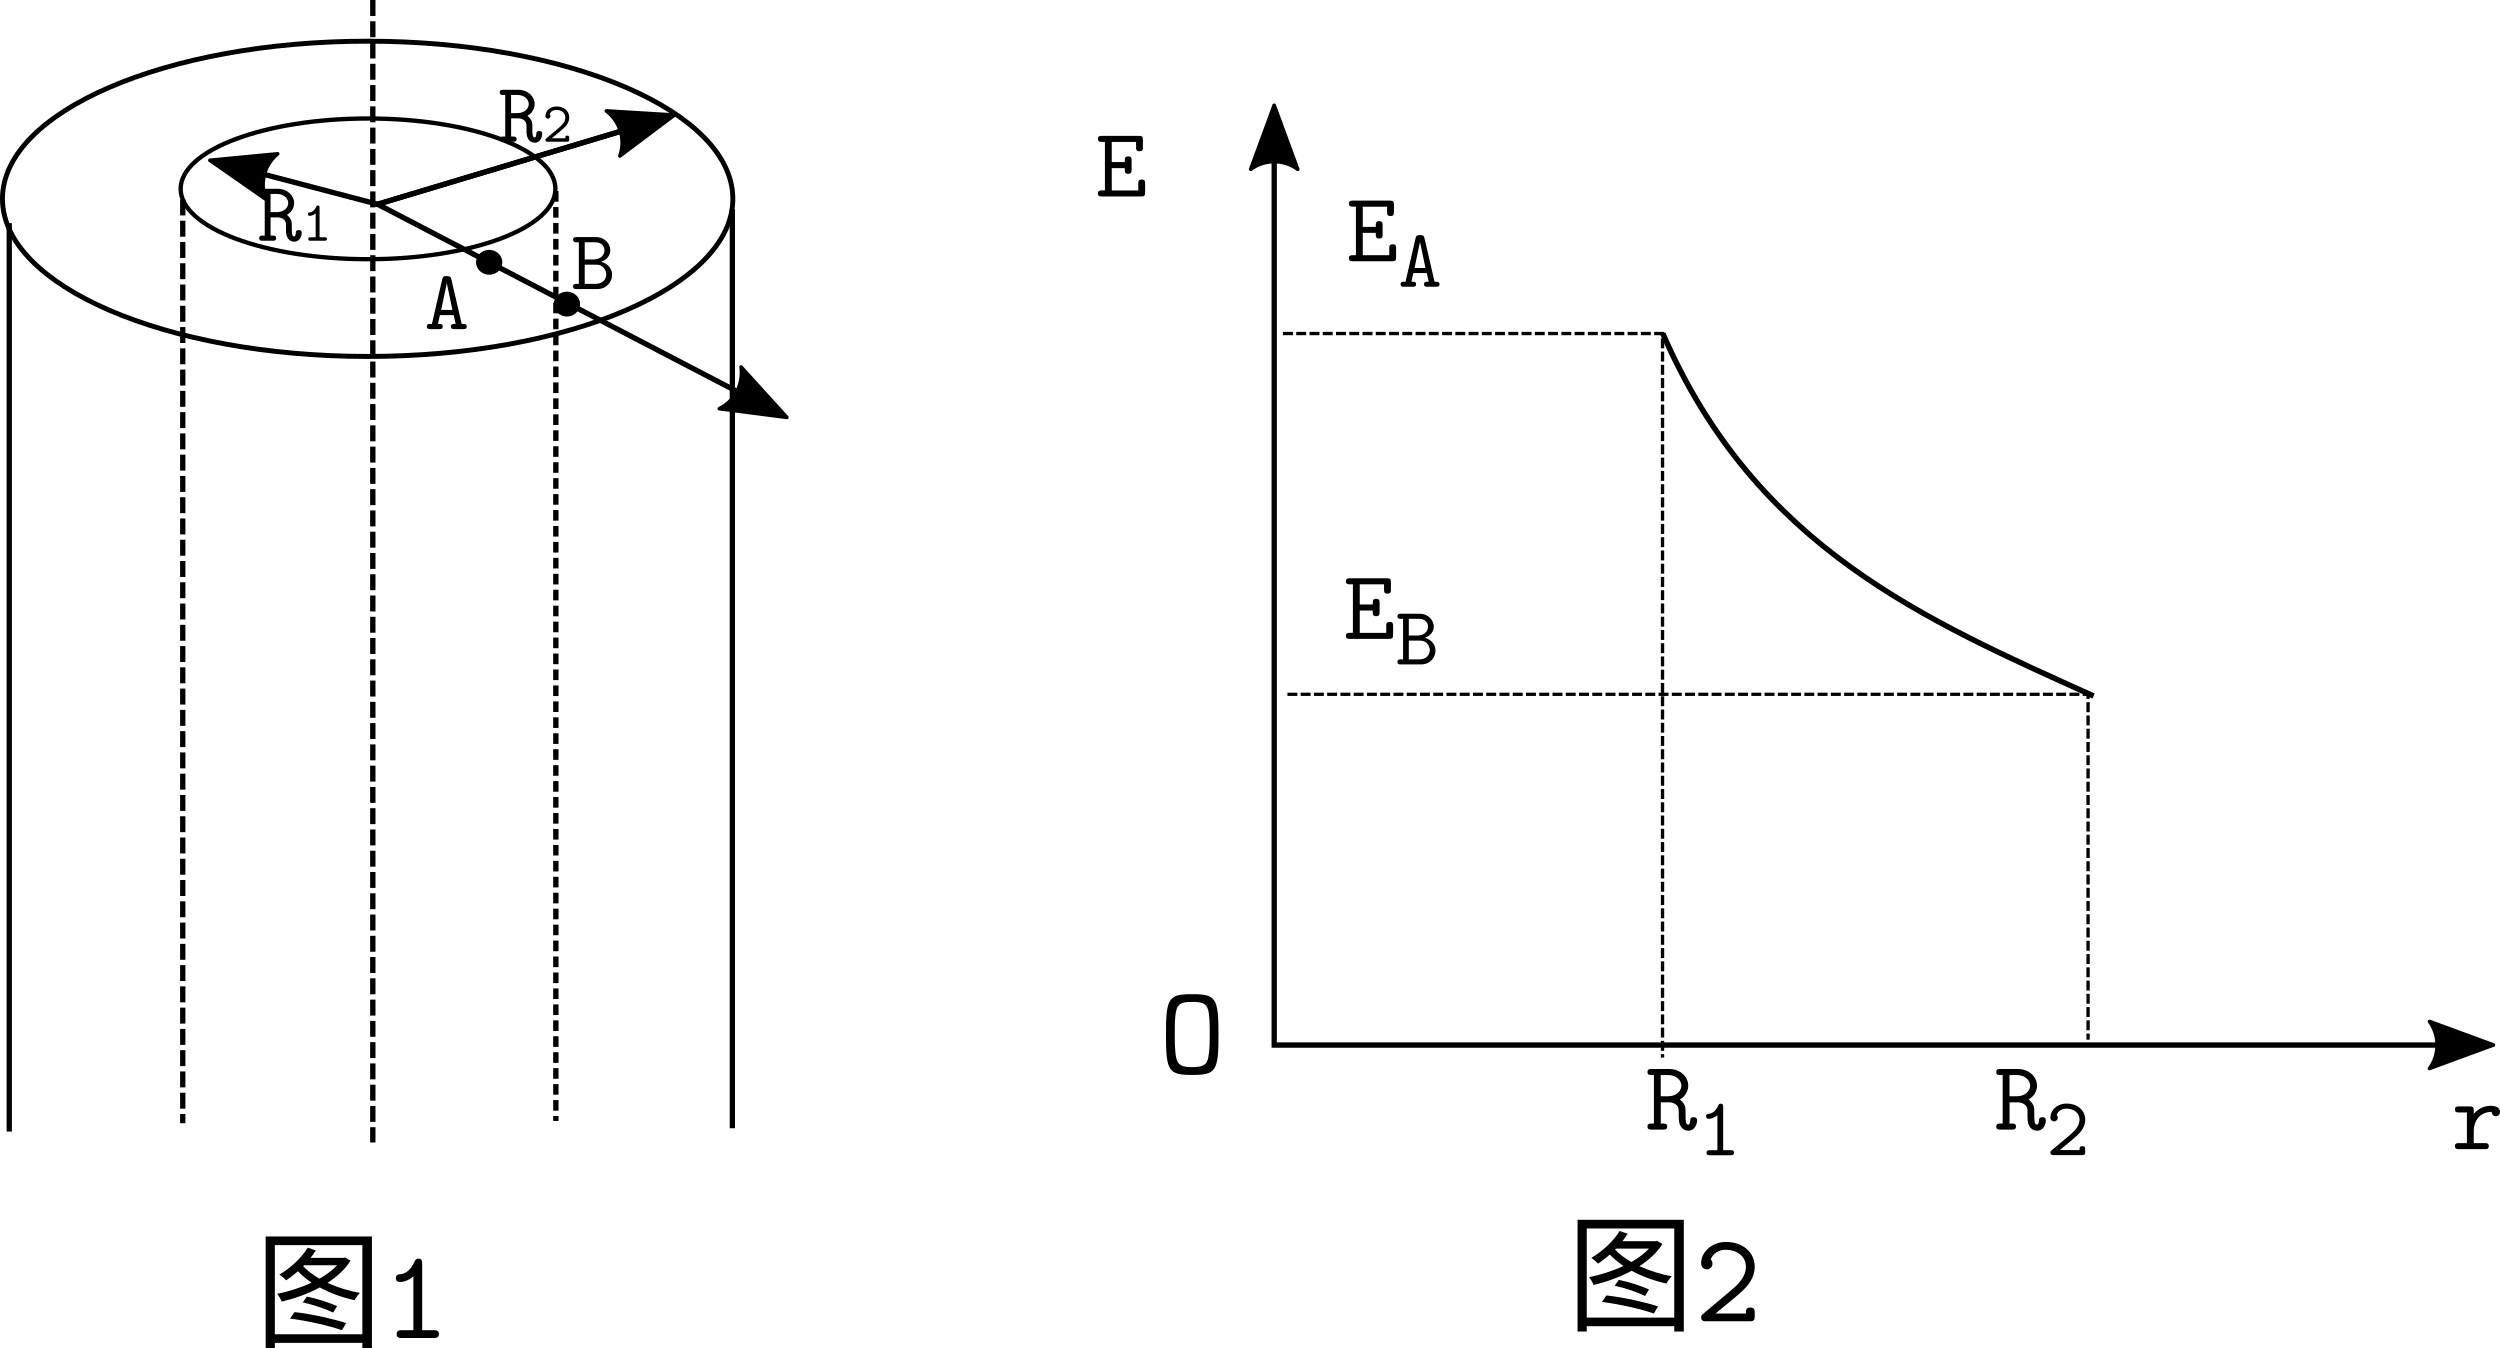 <?xml version="1.0" encoding="UTF-8"?>
<!-- Created with Inkscape (http://www.inkscape.org/) -->
<svg width="124.44mm" height="67.104mm" version="1.1" viewBox="0 0 124.44 67.104" xmlns="http://www.w3.org/2000/svg"><g transform="translate(-40.217 -58.151)"><g><path d="m103.51 63.746v46.557h60.469v-0.266h-60.205v-46.291z" style="-inkscape-stroke:none;color:#000000;fill:#000000"/><g><g><path d="m102.47 66.574 1.169-3.18 1.169 3.18c-0.69-0.508-1.635-0.505-2.339-1e-6z" style="-inkscape-stroke:none;color:#000000;fill-rule:evenodd;fill:#000000;stroke-linejoin:round;stroke-width:.182"/><path d="m103.64 63.303a0.091 0.091 0 0 0-0.086 0.061l-1.168 3.18a0.091 0.091 0 0 0 0.139 0.105c0.673-0.483 1.572-0.484 2.231 0a0.091 0.091 0 0 0 0.141-0.105l-1.17-3.18a0.091 0.091 0 0 0-0.086-0.061zm0 0.357 1.022 2.775c-0.637-0.37-1.397-0.369-2.043 0z" style="-inkscape-stroke:none;color:#000000;fill-rule:evenodd;fill:#000000;stroke-linejoin:round"/></g><g><path d="m161.15 109 3.18 1.169-3.18 1.169c0.508-0.69 0.505-1.635 0-2.339z" style="-inkscape-stroke:none;color:#000000;fill-rule:evenodd;fill:#000000;stroke-linejoin:round;stroke-width:.182"/><path d="m161.18 108.91a0.091 0.091 0 0 0-0.104 0.139c0.483 0.673 0.484 1.574 0 2.232a0.091 0.091 0 0 0 0.104 0.139l3.182-1.17a0.091 0.091 0 0 0 0-0.17zm0.107 0.234 2.779 1.02-2.777 1.022c0.369-0.637 0.367-1.396-2e-3 -2.041z" style="-inkscape-stroke:none;color:#000000;fill-rule:evenodd;fill:#000000;stroke-linejoin:round"/></g></g></g><path d="m123.11 74.697-0.252 0.109c4.646 10.717 13.156 14.336 21.512 18.115l0.113-0.25c-8.359-3.781-16.767-7.349-21.373-17.975z" style="-inkscape-stroke:none;color:#000000;fill:#000000"/><path d="m104.08 74.67v0.166h0.494v-0.166zm0.658 0v0.166h0.496v-0.166zm0.66 0v0.166h0.496v-0.166zm0.66 0v0.166h0.496v-0.166zm0.66 0v0.166h0.496v-0.166zm0.66 0v0.166h0.496v-0.166zm0.66 0v0.166h0.496v-0.166zm0.66 0v0.166h0.494v-0.166zm0.66 0v0.166h0.494v-0.166zm0.66 0v0.166h0.494v-0.166zm0.66 0v0.166h0.494v-0.166zm0.66 0v0.166h0.494v-0.166zm0.66 0v0.166h0.494v-0.166zm0.66 0v0.166h0.494v-0.166zm0.658 0v0.166h0.496v-0.166zm0.66 0v0.166h0.496v-0.166zm0.66 0v0.166h0.496v-0.166zm0.66 0v0.166h0.496v-0.166zm0.66 0v0.166h0.496v-0.166zm0.66 0v0.166h0.494v-0.166zm0.66 0v0.166h0.494v-0.166zm0.66 0v0.166h0.494v-0.166zm0.66 0v0.166h0.494v-0.166zm0.66 0v0.166h0.494v-0.166zm0.66 0v0.166h0.494v-0.166zm0.66 0v0.166h0.494v-0.166zm0.658 0v0.166h0.496v-0.166zm0.66 0v0.166h0.496v-0.166zm0.66 0v0.166h0.42l-8e-3 -0.008h0.09v-0.158zm0.336 0.324v0.494h0.166v-0.494zm0 0.66v0.494h0.166v-0.494zm0 0.66v0.494h0.166v-0.494zm0 0.66v0.494h0.166v-0.494zm0 0.66v0.494h0.166v-0.494zm0 0.658v0.496h0.166v-0.496zm0 0.66v0.496h0.166v-0.496zm0 0.66v0.496h0.166v-0.496zm0 0.66v0.496h0.166v-0.496zm0 0.66v0.496h0.166v-0.496zm0 0.66v0.496h0.166v-0.496zm0 0.66v0.494h0.166v-0.494zm0 0.66v0.494h0.166v-0.494zm0 0.66v0.494h0.166v-0.494zm0 0.66v0.494h0.166v-0.494zm0 0.66v0.494h0.166v-0.494zm0 0.66v0.494h0.166v-0.494zm0 0.66v0.494h0.166v-0.494zm0 0.658v0.496h0.166v-0.496zm0 0.66v0.496h0.166v-0.496zm0 0.66v0.496h0.166v-0.496zm0 0.66v0.496h0.166v-0.496zm0 0.66v0.496h0.166v-0.496zm0 0.66v0.494h0.166v-0.494zm0 0.66v0.494h0.166v-0.494zm0 0.66v0.494h0.166v-0.494zm0 0.66v0.494h0.166v-0.494zm0 0.66v0.494h0.166v-0.494zm0 0.66v0.494h0.166v-0.494zm0 0.66v0.494h0.166v-0.494zm0 0.658v0.496h0.166v-0.496zm0 0.66v0.496h0.166v-0.496zm0 0.66v0.496h0.166v-0.496zm0 0.66v0.496h0.166v-0.496zm0 0.66v0.496h0.166v-0.496zm0 0.66v0.496h0.166v-0.496zm0 0.66v0.494h0.166v-0.494zm0 0.66v0.494h0.166v-0.494zm0 0.66v0.494h0.166v-0.494zm0 0.66v0.494h0.166v-0.494zm0 0.66v0.494h0.166v-0.494zm0 0.66v0.494h0.166v-0.494zm0 0.66v0.494h0.166v-0.494zm0 0.658v0.496h0.166v-0.496zm0 0.66v0.496h0.166v-0.496zm0 0.66v0.496h0.166v-0.496zm0 0.66v0.496h0.166v-0.496zm0 0.66v0.496h0.166v-0.496zm0 0.66v0.494h0.166v-0.494zm0 0.66v0.494h0.166v-0.494zm0 0.66v0.494h0.166v-0.494zm0 0.66v0.494h0.166v-0.494zm0 0.66v0.494h0.166v-0.494zm0 0.66v0.494h0.166v-0.494zm0 0.66v0.172h0.166v-0.172z" style="-inkscape-stroke:none;color:#000000;fill:#000000;stroke-dasharray:0.495, 0.165"/><path d="m104.3 92.629v0.164h0.494v-0.164zm0.66 0v0.164h0.494v-0.164zm0.66 0v0.164h0.494v-0.164zm0.658 0v0.164h0.496v-0.164zm0.66 0v0.164h0.496v-0.164zm0.66 0v0.164h0.496v-0.164zm0.66 0v0.164h0.496v-0.164zm0.66 0v0.164h0.496v-0.164zm0.66 0v0.164h0.494v-0.164zm0.66 0v0.164h0.494v-0.164zm0.66 0v0.164h0.494v-0.164zm0.66 0v0.164h0.494v-0.164zm0.66 0v0.164h0.494v-0.164zm0.66 0v0.164h0.494v-0.164zm0.66 0v0.164h0.494v-0.164zm0.658 0v0.164h0.496v-0.164zm0.66 0v0.164h0.496v-0.164zm0.66 0v0.164h0.496v-0.164zm0.66 0v0.164h0.496v-0.164zm0.66 0v0.164h0.496v-0.164zm0.66 0v0.164h0.496v-0.164zm0.66 0v0.164h0.494v-0.164zm0.66 0v0.164h0.494v-0.164zm0.66 0v0.164h0.494v-0.164zm0.66 0v0.164h0.494v-0.164zm0.66 0v0.164h0.494v-0.164zm0.66 0v0.164h0.494v-0.164zm0.66 0v0.164h0.494v-0.164zm0.658 0v0.164h0.496v-0.164zm0.66 0v0.164h0.496v-0.164zm0.66 0v0.164h0.496v-0.164zm0.66 0v0.164h0.496v-0.164zm0.66 0v0.164h0.496v-0.164zm0.66 0v0.164h0.494v-0.164zm0.66 0v0.164h0.494v-0.164zm0.66 0v0.164h0.494v-0.164zm0.66 0v0.164h0.494v-0.164zm0.66 0v0.164h0.494v-0.164zm0.66 0v0.164h0.494v-0.164zm0.66 0v0.164h0.494v-0.164zm0.658 0v0.164h0.496v-0.164zm0.66 0v0.164h0.496v-0.164zm0.66 0v0.164h0.496v-0.164zm0.66 0v0.164h0.496v-0.164zm0.66 0v0.164h0.496v-0.164zm0.66 0v0.164h0.496v-0.164zm0.66 0v0.164h0.494v-0.164zm0.66 0v0.164h0.494v-0.164zm0.66 0v0.164h0.494v-0.164zm0.66 0v0.164h0.494v-0.164zm0.66 0v0.164h0.494v-0.164zm0.66 0v0.164h0.494v-0.164zm0.66 0v0.164h0.494v-0.164zm0.658 0v0.164h0.496v-0.164zm0.66 0v0.164h0.496v-0.164zm0.66 0v0.164h0.496v-0.164zm0.66 0v0.164h0.496v-0.164zm0.66 0v0.164h0.496v-0.164zm0.66 0v0.164h0.494v-0.164zm0.66 0v0.164h0.494v-0.164zm0.66 0v0.164h0.184v0.146h0.166v-0.311zm0.184 0.475v0.496h0.166v-0.496zm0 0.66v0.496h0.166v-0.496zm0 0.66v0.496h0.166v-0.496zm0 0.66v0.494h0.166v-0.494zm0 0.66v0.494h0.166v-0.494zm0 0.66v0.494h0.166v-0.494zm0 0.66v0.494h0.166v-0.494zm0 0.66v0.494h0.166v-0.494zm0 0.66v0.494h0.166v-0.494zm0 0.66v0.494h0.166v-0.494zm0 0.658v0.496h0.166v-0.496zm0 0.66v0.496h0.166v-0.496zm0 0.66v0.496h0.166v-0.496zm0 0.66v0.496h0.166v-0.496zm0 0.66v0.496h0.166v-0.496zm0 0.66v0.494h0.166v-0.494zm0 0.66v0.494h0.166v-0.494zm0 0.66v0.494h0.166v-0.494zm0 0.66v0.494h0.166v-0.494zm0 0.66v0.494h0.166v-0.494zm0 0.66v0.494h0.166v-0.494zm0 0.66v0.494h0.166v-0.494zm0 0.658v0.496h0.166v-0.496zm0 0.66v0.496h0.166v-0.496zm0 0.66v0.496h0.166v-0.496zm0 0.66v0.303h0.166v-0.303z" style="-inkscape-stroke:none;color:#000000;fill:#000000;stroke-dasharray:0.495, 0.165"/><path d="m58.516 60.078c-5.034 0-9.59 0.88-12.9 2.309-1.655 0.714-3 1.565-3.936 2.519-0.935 0.955-1.463 2.019-1.463 3.141s0.527 2.184 1.463 3.139c0.935 0.955 2.28 1.807 3.936 2.522 3.31 1.429 7.867 2.309 12.9 2.309s9.592-0.88 12.902-2.309c1.655-0.714 2.998-1.567 3.934-2.522 0.935-0.955 1.465-2.017 1.465-3.139s-0.529-2.186-1.465-3.141c-0.935-0.955-2.279-1.805-3.934-2.519-3.31-1.429-7.869-2.309-12.902-2.309zm0 0.246c5.005 0 9.536 0.876 12.805 2.287 1.634 0.705 2.951 1.544 3.856 2.467 0.904 0.923 1.395 1.924 1.395 2.969s-0.49 2.044-1.395 2.967c-0.904 0.923-2.221 1.763-3.856 2.469-3.268 1.411-7.8 2.287-12.805 2.287s-9.536-0.876-12.805-2.287c-1.634-0.705-2.951-1.546-3.856-2.469-0.904-0.923-1.393-1.922-1.393-2.967s0.488-2.046 1.393-2.969c0.904-0.923 2.221-1.761 3.856-2.467 3.268-1.411 7.8-2.287 12.805-2.287z" style="-inkscape-stroke:none;color:#000000;fill:#000000;stroke-linejoin:round"/><path d="m58.537 63.941c-2.586 0-4.928 0.393-6.633 1.033-0.852 0.32-1.547 0.701-2.033 1.133s-0.77 0.923-0.77 1.445c0 0.523 0.283 1.011 0.77 1.443s1.181 0.815 2.033 1.135c1.705 0.64 4.046 1.031 6.633 1.031 2.586 0 4.928-0.391 6.633-1.031 0.852-0.32 1.547-0.703 2.033-1.135s0.768-0.921 0.768-1.443c0-0.523-0.281-1.013-0.768-1.445s-1.181-0.813-2.033-1.133c-1.705-0.64-4.046-1.033-6.633-1.033zm0 0.217c2.564 0 4.886 0.392 6.557 1.02 0.835 0.314 1.508 0.686 1.965 1.092s0.695 0.839 0.695 1.283c0 0.445-0.238 0.875-0.695 1.281-0.457 0.406-1.129 0.78-1.965 1.094-1.671 0.627-3.992 1.018-6.557 1.018-2.564 0-4.886-0.39-6.557-1.018-0.835-0.314-1.508-0.688-1.965-1.094-0.457-0.406-0.697-0.837-0.697-1.281 0-0.445 0.24-0.877 0.697-1.283s1.129-0.778 1.965-1.092c1.671-0.627 3.992-1.02 6.557-1.02z" style="-inkscape-stroke:none;color:#000000;fill:#000000;stroke-linejoin:round"/><g><path d="m73.41 63.857-14.748 4.428 20.35 10.6 0.121-0.234-19.77-10.301 14.123-4.238z" style="-inkscape-stroke:none;color:#000000;fill:#000000"/><g><g><path d="m77.106 76.419 2.28 2.506-3.36-0.432c0.769-0.378 1.203-1.217 1.081-2.074z" style="-inkscape-stroke:none;color:#000000;fill-rule:evenodd;fill:#000000;stroke-linejoin:round;stroke-width:.182"/><path d="m77.066 76.338a0.091 0.091 0 0 0-0.051 0.094c0.117 0.819-0.297 1.62-1.031 1.98a0.091 0.091 0 0 0 0.029 0.172l3.361 0.432a0.091 0.091 0 0 0 0.078-0.15l-2.279-2.508a0.091 0.091 0 0 0-0.107-0.02zm0.094 0.275 1.992 2.191-2.936-0.379c0.623-0.394 0.973-1.069 0.943-1.812z" style="-inkscape-stroke:none;color:#000000;fill-rule:evenodd;fill:#000000;stroke-linejoin:round"/></g></g></g><g><path d="m51.043 66.086-0.068 0.256 8.004 2.103 0.068-0.256z" style="-inkscape-stroke:none;color:#000000;fill:#000000"/><g><g><path d="m53.446 68.069-2.778-1.939 3.373-0.323c-0.667 0.539-0.904 1.453-0.594 2.262z" style="-inkscape-stroke:none;color:#000000;fill-rule:evenodd;fill:#000000;stroke-linejoin:round;stroke-width:.182"/><path d="m54.031 65.717-3.373 0.322a0.091 0.091 0 0 0-0.043 0.166l2.779 1.938a0.091 0.091 0 0 0 0.137-0.107c-0.296-0.773-0.069-1.645 0.566-2.158a0.091 0.091 0 0 0-0.066-0.16zm-0.164 0.197c-0.52 0.522-0.71 1.258-0.518 1.977l-2.428-1.693z" style="-inkscape-stroke:none;color:#000000;fill-rule:evenodd;fill:#000000;stroke-linejoin:round"/></g></g></g><g><path d="m73.41 63.857-14.436 4.334 0.076 0.252 14.436-4.332z" style="-inkscape-stroke:none;color:#000000;fill:#000000"/><g><g><path d="m70.401 63.673 3.382 0.206-2.709 2.034c0.288-0.807 0.014-1.711-0.672-2.24z" style="-inkscape-stroke:none;color:#000000;fill-rule:evenodd;fill:#000000;stroke-linejoin:round;stroke-width:.182"/><path d="m70.406 63.582a0.091 0.091 0 0 0-0.061 0.162c0.656 0.505 0.917 1.369 0.643 2.139a0.091 0.091 0 0 0 0.141 0.104l2.709-2.035a0.091 0.091 0 0 0-0.049-0.164zm0.17 0.193 2.957 0.178-2.369 1.779c0.172-0.717-0.048-1.444-0.588-1.957z" style="-inkscape-stroke:none;color:#000000;fill-rule:evenodd;fill:#000000;stroke-linejoin:round"/></g></g></g><path d="m40.545 69.258v45.217h0.264v-45.217z" style="-inkscape-stroke:none;color:#000000;fill:#000000"/><path d="m76.539 68.564v45.746h0.264v-45.746z" style="-inkscape-stroke:none;color:#000000;fill:#000000"/><path d="m58.641 58.15v0.795h0.266v-0.795zm0 1.059v0.795h0.266v-0.795zm0 1.059v0.795h0.266v-0.795zm0 1.059v0.793h0.266v-0.793zm0 1.059v0.793h0.266v-0.793zm0 1.059v0.793h0.266v-0.793zm0 1.059v0.793h0.266v-0.793zm0 1.059v0.793h0.266v-0.793zm0 1.057v0.795h0.266v-0.795zm0 1.059v0.795h0.266v-0.795zm0 1.059v0.795h0.266v-0.795zm0 1.059v0.793h0.266v-0.793zm0 1.059v0.793h0.266v-0.793zm0 1.059v0.793h0.266v-0.793zm0 1.059v0.793h0.266v-0.793zm0 1.057v0.795h0.266v-0.795zm0 1.059v0.795h0.266v-0.795zm0 1.059v0.795h0.266v-0.795zm0 1.059v0.793h0.266v-0.793zm0 1.059v0.793h0.266v-0.793zm0 1.059v0.793h0.266v-0.793zm0 1.059v0.793h0.266v-0.793zm0 1.059v0.793h0.266v-0.793zm0 1.057v0.795h0.266v-0.795zm0 1.059v0.795h0.266v-0.795zm0 1.059v0.795h0.266v-0.795zm0 1.059v0.793h0.266v-0.793zm0 1.059v0.793h0.266v-0.793zm0 1.059v0.793h0.266v-0.793zm0 1.059v0.793h0.266v-0.793zm0 1.057v0.795h0.266v-0.795zm0 1.059v0.795h0.266v-0.795zm0 1.059v0.795h0.266v-0.795zm0 1.059v0.793h0.266v-0.793zm0 1.059v0.793h0.266v-0.793zm0 1.059v0.793h0.266v-0.793zm0 1.059v0.793h0.266v-0.793zm0 1.059v0.793h0.266v-0.793zm0 1.057v0.795h0.266v-0.795zm0 1.059v0.795h0.266v-0.795zm0 1.059v0.795h0.266v-0.795zm0 1.059v0.793h0.266v-0.793zm0 1.059v0.793h0.266v-0.793zm0 1.059v0.793h0.266v-0.793zm0 1.059v0.793h0.266v-0.793zm0 1.057v0.795h0.266v-0.795zm0 1.059v0.795h0.266v-0.795zm0 1.059v0.795h0.266v-0.795zm0 1.059v0.793h0.266v-0.793zm0 1.059v0.793h0.266v-0.793zm0 1.059v0.793h0.266v-0.793zm0 1.059v0.793h0.266v-0.793zm0 1.059v0.793h0.266v-0.793zm0 1.057v0.76h0.266v-0.76z" style="-inkscape-stroke:none;color:#000000;fill:#000000;stroke-dasharray:0.794, 0.265"/><path d="m49.182 68.078v0.795h0.264v-0.795zm0 1.059v0.795h0.264v-0.795zm0 1.059v0.795h0.264v-0.795zm0 1.059v0.793h0.264v-0.793zm0 1.059v0.793h0.264v-0.793zm0 1.059v0.793h0.264v-0.793zm0 1.059v0.793h0.264v-0.793zm0 1.059v0.793h0.264v-0.793zm0 1.057v0.795h0.264v-0.795zm0 1.059v0.795h0.264v-0.795zm0 1.059v0.795h0.264v-0.795zm0 1.059v0.793h0.264v-0.793zm0 1.059v0.793h0.264v-0.793zm0 1.059v0.793h0.264v-0.793zm0 1.059v0.793h0.264v-0.793zm0 1.057v0.795h0.264v-0.795zm0 1.059v0.795h0.264v-0.795zm0 1.059v0.795h0.264v-0.795zm0 1.059v0.793h0.264v-0.793zm0 1.059v0.793h0.264v-0.793zm0 1.059v0.793h0.264v-0.793zm0 1.059v0.793h0.264v-0.793zm0 1.057v0.795h0.264v-0.795zm0 1.059v0.795h0.264v-0.795zm0 1.059v0.795h0.264v-0.795zm0 1.059v0.793h0.264v-0.793zm0 1.059v0.793h0.264v-0.793zm0 1.059v0.793h0.264v-0.793zm0 1.059v0.793h0.264v-0.793zm0 1.059v0.793h0.264v-0.793zm0 1.057v0.795h0.264v-0.795zm0 1.059v0.795h0.264v-0.795zm0 1.059v0.795h0.264v-0.795zm0 1.059v0.793h0.264v-0.793zm0 1.059v0.793h0.264v-0.793zm0 1.059v0.793h0.264v-0.793zm0 1.059v0.793h0.264v-0.793zm0 1.057v0.795h0.264v-0.795zm0 1.059v0.795h0.264v-0.795zm0 1.059v0.795h0.264v-0.795zm0 1.059v0.793h0.264v-0.793zm0 1.059v0.793h0.264v-0.793zm0 1.059v0.793h0.264v-0.793zm0 1.059v0.459h0.264v-0.459z" style="-inkscape-stroke:none;color:#000000;fill:#000000;stroke-dasharray:0.794, 0.265"/><path d="m67.752 67.662v0.529h0.266v-0.529zm0 0.795v0.527h0.266v-0.527zm0 0.793v0.529h0.266v-0.529zm0 0.793v0.529h0.266v-0.529zm0 0.795v0.529h0.266v-0.529zm0 0.793v0.529h0.266v-0.529zm0 0.795v0.527h0.266v-0.527zm0 0.793v0.529h0.266v-0.529zm0 0.793v0.529h0.266v-0.529zm0 0.795v0.529h0.266v-0.529zm0 0.793v0.529h0.266v-0.529zm0 0.795v0.527h0.266v-0.527zm0 0.793v0.529h0.266v-0.529zm0 0.793v0.529h0.266v-0.529zm0 0.795v0.529h0.266v-0.529zm0 0.793v0.529h0.266v-0.529zm0 0.795v0.527h0.266v-0.527zm0 0.793v0.529h0.266v-0.529zm0 0.793v0.529h0.266v-0.529zm0 0.795v0.529h0.266v-0.529zm0 0.793v0.529h0.266v-0.529zm0 0.795v0.527h0.266v-0.527zm0 0.793v0.529h0.266v-0.529zm0 0.793v0.529h0.266v-0.529zm0 0.795v0.529h0.266v-0.529zm0 0.793v0.529h0.266v-0.529zm0 0.795v0.527h0.266v-0.527zm0 0.793v0.529h0.266v-0.529zm0 0.793v0.529h0.266v-0.529zm0 0.795v0.529h0.266v-0.529zm0 0.793v0.529h0.266v-0.529zm0 0.795v0.527h0.266v-0.527zm0 0.793v0.529h0.266v-0.529zm0 0.793v0.529h0.266v-0.529zm0 0.795v0.529h0.266v-0.529zm0 0.793v0.529h0.266v-0.529zm0 0.795v0.527h0.266v-0.527zm0 0.793v0.529h0.266v-0.529zm0 0.793v0.529h0.266v-0.529zm0 0.795v0.529h0.266v-0.529zm0 0.793v0.529h0.266v-0.529zm0 0.795v0.527h0.266v-0.527zm0 0.793v0.529h0.266v-0.529zm0 0.793v0.529h0.266v-0.529zm0 0.795v0.529h0.266v-0.529zm0 0.793v0.529h0.266v-0.529zm0 0.795v0.527h0.266v-0.527zm0 0.793v0.529h0.266v-0.529zm0 0.793v0.529h0.266v-0.529zm0 0.795v0.529h0.266v-0.529zm0 0.793v0.529h0.266v-0.529zm0 0.795v0.527h0.266v-0.527zm0 0.793v0.529h0.266v-0.529zm0 0.793v0.529h0.266v-0.529zm0 0.795v0.529h0.266v-0.529zm0 0.793v0.529h0.266v-0.529zm0 0.795v0.527h0.266v-0.527zm0 0.793v0.529h0.266v-0.529zm0 0.793v0.248h0.266v-0.248z" style="-inkscape-stroke:none;color:#000000;fill:#000000;stroke-dasharray:0.529, 0.265"/><g><path d="m65.115 71.207a0.547 0.511 0 0 1-0.547 0.511 0.547 0.511 0 0 1-0.547-0.511 0.547 0.511 0 0 1 0.547-0.511 0.547 0.511 0 0 1 0.547 0.511z" style="-inkscape-stroke:none;color:#000000;fill:#000000;stroke-linejoin:round;stroke-width:.217"/><path d="m64.568 70.588c-0.357 0-0.656 0.274-0.656 0.619 0 0.345 0.3 0.619 0.656 0.619 0.357 0 0.654-0.274 0.654-0.619 0-0.345-0.298-0.619-0.654-0.619zm0 0.217c0.247 0 0.438 0.183 0.438 0.402s-0.19 0.402-0.438 0.402c-0.247 0-0.439-0.183-0.439-0.402s0.192-0.402 0.439-0.402z" style="-inkscape-stroke:none;color:#000000;fill:#000000;stroke-linejoin:round"/></g><g><path d="m68.982 73.288a0.547 0.511 0 0 1-0.547 0.511 0.547 0.511 0 0 1-0.547-0.511 0.547 0.511 0 0 1 0.547-0.511 0.547 0.511 0 0 1 0.547 0.511z" style="-inkscape-stroke:none;color:#000000;fill:#000000;stroke-linejoin:round;stroke-width:.217"/><path d="m68.436 72.668c-0.357 0-0.654 0.274-0.654 0.619 0 0.345 0.298 0.619 0.654 0.619s0.654-0.274 0.654-0.619c0-0.345-0.298-0.619-0.654-0.619zm0 0.217c0.247 0 0.438 0.183 0.438 0.402 0 0.219-0.19 0.402-0.438 0.402-0.247 0-0.438-0.183-0.438-0.402 0-0.219 0.19-0.402 0.438-0.402z" style="-inkscape-stroke:none;color:#000000;fill:#000000;stroke-linejoin:round"/></g><g style="font-variant-ligatures:none;stroke-width:.265" aria-label="R1"><path d="m55.234 69.74c0-0.135-0.102-0.135-0.148-0.135-0.042 0-0.14 0-0.144 0.127 0 0.034-0.009 0.191-0.08 0.191-0.119 0-0.119-0.195-0.119-0.419 0-0.267 0-0.301-0.038-0.398-0.051-0.123-0.148-0.212-0.207-0.258 0.279-0.157 0.36-0.415 0.36-0.588 0-0.364-0.322-0.711-0.821-0.711h-0.749c-0.068 0-0.169 0-0.169 0.131 0 0.127 0.106 0.127 0.169 0.127h0.106v2.07h-0.106c-0.068 0-0.169 0-0.169 0.131 0 0.127 0.106 0.127 0.169 0.127h0.504c0.064 0 0.169 0 0.169-0.127 0-0.131-0.102-0.131-0.169-0.131h-0.106v-0.906h0.33c0.08 0 0.207 0 0.343 0.119 0.093 0.089 0.093 0.182 0.093 0.36 0 0.275 0 0.402 0.08 0.538 0.072 0.127 0.191 0.195 0.334 0.195 0.267 0 0.368-0.279 0.368-0.44zm-0.669-1.482c0 0.207-0.191 0.453-0.576 0.453h-0.305v-0.906h0.305c0.389 0 0.576 0.25 0.576 0.453z"/><path d="m56.494 70.049c0-0.087-0.068-0.087-0.113-0.087h-0.257v-1.468c0-0.045 0-0.116-0.085-0.116-0.054 0-0.071 0.034-0.085 0.068-0.107 0.24-0.254 0.271-0.308 0.277-0.045 0.003-0.104 0.009-0.104 0.087 0 0.071 0.051 0.085 0.093 0.085 0.054 0 0.169-0.017 0.294-0.124v1.191h-0.257c-0.045 0-0.113 0-0.113 0.087 0 0.085 0.071 0.085 0.113 0.085h0.708c0.042 0 0.113 0 0.113-0.085z"/></g><g style="font-variant-ligatures:none;stroke-width:.265" aria-label="R2"><path d="m67.206 64.811c0-0.135-0.102-0.135-0.148-0.135-0.042 0-0.14 0-0.144 0.127 0 0.034-0.009 0.191-0.08 0.191-0.119 0-0.119-0.195-0.119-0.419 0-0.267 0-0.301-0.038-0.398-0.051-0.123-0.148-0.212-0.207-0.258 0.279-0.157 0.36-0.415 0.36-0.588 0-0.364-0.322-0.711-0.821-0.711h-0.749c-0.068 0-0.169 0-0.169 0.131 0 0.127 0.106 0.127 0.169 0.127h0.106v2.07h-0.106c-0.068 0-0.169 0-0.169 0.131 0 0.127 0.106 0.127 0.169 0.127h0.504c0.064 0 0.169 0 0.169-0.127 0-0.131-0.102-0.131-0.169-0.131h-0.106v-0.906h0.33c0.08 0 0.207 0 0.343 0.119 0.093 0.089 0.093 0.182 0.093 0.36 0 0.275 0 0.402 0.08 0.538 0.072 0.127 0.191 0.195 0.334 0.195 0.267 0 0.368-0.279 0.368-0.44zm-0.669-1.482c0 0.207-0.191 0.453-0.576 0.453h-0.305v-0.906h0.305c0.389 0 0.576 0.25 0.576 0.453z"/><path d="m68.551 65.089v-0.073c0-0.054 0-0.116-0.096-0.116-0.099 0-0.099 0.054-0.099 0.133h-0.672c0.167-0.144 0.437-0.356 0.559-0.468 0.178-0.158 0.308-0.339 0.308-0.564 0-0.339-0.285-0.55-0.629-0.55-0.333 0-0.556 0.231-0.556 0.471 0 0.104 0.079 0.135 0.127 0.135 0.059 0 0.124-0.048 0.124-0.127 0-0.034-0.014-0.071-0.04-0.09 0.042-0.13 0.175-0.217 0.33-0.217 0.231 0 0.449 0.13 0.449 0.378 0 0.198-0.138 0.361-0.325 0.516l-0.624 0.525c-0.025 0.023-0.042 0.037-0.042 0.076 0 0.087 0.071 0.087 0.116 0.087h0.957c0.093 0 0.113-0.025 0.113-0.116z"/></g><g style="font-variant-ligatures:none;stroke-width:.265" aria-label="A"><path d="m63.452 74.407c0-0.055-0.021-0.097-0.072-0.119-0.025-0.013-0.119-0.013-0.182-0.013l-0.512-2.214c-0.038-0.161-0.097-0.165-0.229-0.165-0.123 0-0.191 0-0.229 0.161l-0.512 2.218c-0.059 0-0.157 0-0.182 0.009-0.047 0.025-0.072 0.068-0.072 0.123 0 0.127 0.11 0.127 0.182 0.127h0.432c0.076 0 0.178 0 0.178-0.127 0-0.131-0.085-0.131-0.237-0.131l0.097-0.44h0.686l0.097 0.44c-0.152 0-0.237 0-0.237 0.131 0 0.127 0.102 0.127 0.178 0.127h0.432c0.072 0 0.182 0 0.182-0.127zm-0.715-0.83h-0.559l0.279-1.329z"/></g><g style="font-variant-ligatures:none;stroke-width:.265" aria-label="B"><path d="m70.685 71.832c0-0.292-0.203-0.567-0.546-0.648 0.271-0.093 0.457-0.313 0.457-0.576 0-0.309-0.258-0.656-0.728-0.656h-0.957c-0.059 0-0.169 0-0.169 0.127 0 0.131 0.106 0.131 0.174 0.131h0.114v2.07h-0.114c-0.068 0-0.174 0-0.174 0.131 0 0.127 0.11 0.127 0.169 0.127h1.041c0.478 0 0.732-0.377 0.732-0.707zm-0.381-1.219c0 0.174-0.135 0.453-0.546 0.453h-0.436v-0.855h0.529c0.36 0 0.453 0.262 0.453 0.402zm0.089 1.211c0 0.207-0.165 0.457-0.533 0.457h-0.538v-0.957h0.584c0.36 0 0.487 0.309 0.487 0.5z"/></g><g style="font-variant-ligatures:none;stroke-width:.265" aria-label="图1"><path d="m55.289 122.98c0.508 0.108 1.156 0.33 1.511 0.508l0.197-0.324c-0.356-0.165-0.997-0.375-1.505-0.476zm-0.635 0.806c0.876 0.108 1.975 0.362 2.584 0.578l0.21-0.356c-0.616-0.203-1.714-0.451-2.572-0.546zm-1.213-4.089v5.563h0.457v-0.267h4.356v0.267h0.476v-5.563zm0.457 4.87v-4.439h4.356v4.439zm1.638-4.312c-0.318 0.521-0.864 1.016-1.41 1.34 0.102 0.064 0.267 0.21 0.337 0.286 0.191-0.127 0.387-0.279 0.584-0.451 0.191 0.203 0.425 0.394 0.679 0.565-0.54 0.254-1.149 0.445-1.714 0.559 0.083 0.089 0.184 0.273 0.229 0.387 0.622-0.146 1.289-0.381 1.892-0.705 0.527 0.286 1.13 0.502 1.734 0.635 0.057-0.114 0.178-0.279 0.267-0.362-0.559-0.102-1.118-0.273-1.613-0.502 0.476-0.311 0.876-0.673 1.143-1.105l-0.273-0.159-0.07 0.019h-1.645c0.095-0.121 0.184-0.241 0.26-0.368zm-0.229 0.921 0.044-0.044h1.645c-0.229 0.248-0.533 0.47-0.876 0.667-0.324-0.184-0.603-0.394-0.813-0.622z"/><path d="m62.064 124.56c0-0.197-0.152-0.197-0.254-0.197h-0.578v-3.302c0-0.102 0-0.26-0.191-0.26-0.121 0-0.159 0.076-0.191 0.152-0.241 0.54-0.572 0.61-0.692 0.622-0.102 6e-3 -0.235 0.019-0.235 0.197 0 0.159 0.114 0.191 0.21 0.191 0.121 0 0.381-0.038 0.66-0.279v2.68h-0.578c-0.102 0-0.254 0-0.254 0.197 0 0.191 0.159 0.191 0.254 0.191h1.594c0.095 0 0.254 0 0.254-0.191z"/></g><g style="font-variant-ligatures:none;stroke-width:.265" aria-label="图2"><path d="m120.59 122.15c0.508 0.108 1.156 0.33 1.511 0.508l0.197-0.324c-0.356-0.165-0.997-0.375-1.505-0.476zm-0.635 0.806c0.876 0.108 1.975 0.362 2.584 0.578l0.21-0.356c-0.616-0.203-1.714-0.451-2.572-0.546zm-1.213-4.089v5.563h0.457v-0.267h4.356v0.267h0.476v-5.563zm0.457 4.87v-4.439h4.356v4.439zm1.638-4.312c-0.318 0.521-0.864 1.016-1.41 1.34 0.102 0.064 0.267 0.21 0.337 0.286 0.191-0.127 0.387-0.279 0.584-0.451 0.191 0.203 0.425 0.394 0.679 0.565-0.54 0.254-1.149 0.445-1.714 0.559 0.083 0.089 0.184 0.273 0.229 0.387 0.622-0.146 1.289-0.381 1.892-0.705 0.527 0.286 1.13 0.502 1.734 0.635 0.057-0.114 0.178-0.279 0.267-0.362-0.559-0.102-1.118-0.273-1.613-0.502 0.476-0.311 0.876-0.673 1.143-1.105l-0.273-0.159-0.07 0.019h-1.645c0.095-0.121 0.184-0.241 0.26-0.368zm-0.229 0.921 0.044-0.044h1.645c-0.229 0.248-0.533 0.47-0.876 0.667-0.324-0.184-0.603-0.394-0.813-0.622z"/><path d="m127.56 123.66v-0.165c0-0.121 0-0.26-0.216-0.26-0.222 0-0.222 0.121-0.222 0.298h-1.511c0.375-0.324 0.984-0.8 1.257-1.054 0.4-0.356 0.692-0.762 0.692-1.27 0-0.762-0.641-1.238-1.416-1.238-0.749 0-1.251 0.521-1.251 1.06 0 0.235 0.178 0.305 0.286 0.305 0.133 0 0.279-0.108 0.279-0.286 0-0.076-0.032-0.159-0.089-0.203 0.095-0.292 0.394-0.489 0.743-0.489 0.521 0 1.01 0.292 1.01 0.851 0 0.445-0.311 0.813-0.73 1.162l-1.403 1.181c-0.057 0.051-0.095 0.083-0.095 0.171 0 0.197 0.159 0.197 0.26 0.197h2.153c0.21 0 0.254-0.057 0.254-0.26z"/></g><g style="font-variant-ligatures:none;stroke-width:.265" aria-label="E"><path d="m97.216 67.729v-0.44c0-0.094 0-0.203-0.168-0.203-0.173 0-0.173 0.104-0.173 0.203v0.341h-1.319v-1.111h0.647c0 0.203 0 0.282 0.173 0.282 0.168 0 0.168-0.109 0.168-0.203v-0.459c0-0.094 0-0.203-0.168-0.203-0.173 0-0.173 0.079-0.173 0.282h-0.647v-1.003h1.21v0.262c0 0.094 0 0.203 0.168 0.203 0.173 0 0.173-0.104 0.173-0.203v-0.361c0-0.153-0.03-0.202-0.198-0.202h-1.842c-0.074 0-0.202 0-0.202 0.148 0 0.153 0.128 0.153 0.202 0.153h0.148v2.415h-0.148c-0.079 0-0.202 0-0.202 0.153 0 0.148 0.128 0.148 0.202 0.148h1.951c0.163 0 0.198-0.044 0.198-0.203z"/></g><g style="font-variant-ligatures:none;stroke-width:.265" aria-label="r"><path d="m164.66 113.5c0-0.099-0.059-0.306-0.469-0.306-0.252 0-0.568 0.089-0.84 0.4v-0.168c0-0.153-0.03-0.202-0.198-0.202h-0.543c-0.074 0-0.198 0-0.198 0.148 0 0.153 0.119 0.153 0.198 0.153h0.4v1.526h-0.4c-0.074 0-0.198 0-0.198 0.148 0 0.153 0.119 0.153 0.198 0.153h1.289c0.074 0 0.202 0 0.202-0.148 0-0.153-0.128-0.153-0.202-0.153h-0.548v-0.617c0-0.464 0.291-0.938 0.889-0.938 5e-3 0.119 0.089 0.217 0.212 0.217 0.109 0 0.207-0.079 0.207-0.212z"/></g><g style="font-variant-ligatures:none;stroke-width:.265" aria-label="EA"><path d="m109.71 70.952v-0.44c0-0.094 0-0.203-0.168-0.203-0.173 0-0.173 0.104-0.173 0.203v0.341h-1.319v-1.111h0.647c0 0.202 0 0.282 0.173 0.282 0.168 0 0.168-0.109 0.168-0.202v-0.459c0-0.094 0-0.202-0.168-0.202-0.173 0-0.173 0.079-0.173 0.282h-0.647v-1.003h1.21v0.262c0 0.094 0 0.202 0.168 0.202 0.173 0 0.173-0.104 0.173-0.202v-0.361c0-0.153-0.03-0.203-0.198-0.203h-1.842c-0.074 0-0.202 0-0.202 0.148 0 0.153 0.128 0.153 0.202 0.153h0.148v2.415h-0.148c-0.079 0-0.202 0-0.202 0.153 0 0.148 0.128 0.148 0.202 0.148h1.951c0.163 0 0.198-0.044 0.198-0.202z"/><path d="m111.87 72.301c0-0.054-0.021-0.095-0.07-0.116-0.025-0.012-0.116-0.012-0.177-0.012l-0.499-2.159c-0.037-0.157-0.095-0.161-0.223-0.161-0.12 0-0.186 0-0.223 0.157l-0.499 2.163c-0.058 0-0.153 0-0.177 0.008-0.045 0.025-0.07 0.066-0.07 0.12 0 0.124 0.107 0.124 0.177 0.124h0.421c0.074 0 0.173 0 0.173-0.124 0-0.128-0.083-0.128-0.231-0.128l0.095-0.429h0.669l0.095 0.429c-0.149 0-0.231 0-0.231 0.128 0 0.124 0.099 0.124 0.173 0.124h0.421c0.07 0 0.177 0 0.177-0.124zm-0.698-0.809h-0.545l0.272-1.296z"/></g><g style="font-variant-ligatures:none;stroke-width:.265" aria-label="EB"><path d="m109.56 89.75v-0.44c0-0.094 0-0.202-0.168-0.202-0.173 0-0.173 0.104-0.173 0.202v0.341h-1.319v-1.111h0.647c0 0.203 0 0.282 0.173 0.282 0.168 0 0.168-0.109 0.168-0.202v-0.459c0-0.094 0-0.203-0.168-0.203-0.173 0-0.173 0.079-0.173 0.282h-0.647v-1.003h1.21v0.262c0 0.094 0 0.202 0.168 0.202 0.173 0 0.173-0.104 0.173-0.202v-0.361c0-0.153-0.03-0.203-0.198-0.203h-1.842c-0.074 0-0.202 0-0.202 0.148 0 0.153 0.128 0.153 0.202 0.153h0.148v2.415h-0.148c-0.079 0-0.202 0-0.202 0.153 0 0.148 0.128 0.148 0.202 0.148h1.951c0.163 0 0.198-0.044 0.198-0.202z"/><path d="m111.67 90.534c0-0.285-0.198-0.553-0.532-0.632 0.264-0.091 0.446-0.305 0.446-0.561 0-0.301-0.252-0.64-0.71-0.64h-0.933c-0.058 0-0.165 0-0.165 0.124 0 0.128 0.103 0.128 0.169 0.128h0.111v2.018h-0.111c-0.066 0-0.169 0-0.169 0.128 0 0.124 0.107 0.124 0.165 0.124h1.015c0.466 0 0.714-0.367 0.714-0.689zm-0.371-1.189c0 0.169-0.132 0.442-0.532 0.442h-0.425v-0.834h0.516c0.351 0 0.442 0.256 0.442 0.392zm0.087 1.181c0 0.202-0.161 0.446-0.52 0.446h-0.524v-0.933h0.57c0.351 0 0.475 0.301 0.475 0.487z"/></g><g style="font-variant-ligatures:none;stroke-width:.265" aria-label="R1    R2"><path d="m124.69 113.92c0-0.158-0.119-0.158-0.173-0.158-0.049 0-0.163 0-0.168 0.148 0 0.04-0.01 0.222-0.094 0.222-0.138 0-0.138-0.227-0.138-0.489 0-0.311 0-0.351-0.044-0.464-0.059-0.143-0.173-0.247-0.242-0.301 0.326-0.183 0.42-0.484 0.42-0.687 0-0.425-0.375-0.83-0.958-0.83h-0.874c-0.079 0-0.198 0-0.198 0.153 0 0.148 0.123 0.148 0.198 0.148h0.123v2.415h-0.123c-0.079 0-0.198 0-0.198 0.153 0 0.148 0.123 0.148 0.198 0.148h0.588c0.074 0 0.198 0 0.198-0.148 0-0.153-0.119-0.153-0.198-0.153h-0.123v-1.057h0.385c0.094 0 0.242 0 0.4 0.138 0.109 0.104 0.109 0.212 0.109 0.42 0 0.321 0 0.469 0.094 0.627 0.084 0.148 0.222 0.227 0.39 0.227 0.311 0 0.43-0.326 0.43-0.514zm-0.78-1.729c0 0.242-0.222 0.528-0.672 0.528h-0.356v-1.057h0.356c0.454 0 0.672 0.291 0.672 0.528z"/><path d="m126.53 115.53c0-0.128-0.099-0.128-0.165-0.128h-0.376v-2.146c0-0.066 0-0.169-0.124-0.169-0.078 0-0.103 0.05-0.124 0.099-0.157 0.351-0.371 0.396-0.45 0.404-0.066 4e-3 -0.153 0.012-0.153 0.128 0 0.103 0.074 0.124 0.136 0.124 0.078 0 0.248-0.025 0.429-0.182v1.742h-0.376c-0.066 0-0.165 0-0.165 0.128 0 0.124 0.103 0.124 0.165 0.124h1.036c0.062 0 0.165 0 0.165-0.124z"/><path d="m142.05 113.92c0-0.158-0.119-0.158-0.173-0.158-0.049 0-0.163 0-0.168 0.148 0 0.04-0.01 0.222-0.094 0.222-0.138 0-0.138-0.227-0.138-0.489 0-0.311 0-0.351-0.044-0.464-0.059-0.143-0.173-0.247-0.242-0.301 0.326-0.183 0.42-0.484 0.42-0.687 0-0.425-0.375-0.83-0.958-0.83h-0.874c-0.079 0-0.198 0-0.198 0.153 0 0.148 0.123 0.148 0.198 0.148h0.123v2.415h-0.123c-0.079 0-0.198 0-0.198 0.153 0 0.148 0.123 0.148 0.198 0.148h0.588c0.074 0 0.198 0 0.198-0.148 0-0.153-0.119-0.153-0.198-0.153h-0.123v-1.057h0.385c0.094 0 0.242 0 0.4 0.138 0.109 0.104 0.109 0.212 0.109 0.42 0 0.321 0 0.469 0.094 0.627 0.084 0.148 0.222 0.227 0.39 0.227 0.311 0 0.43-0.326 0.43-0.514zm-0.78-1.729c0 0.242-0.222 0.528-0.672 0.528h-0.356v-1.057h0.356c0.454 0 0.672 0.291 0.672 0.528z"/><path d="m144.01 115.48v-0.107c0-0.078 0-0.169-0.14-0.169-0.144 0-0.144 0.078-0.144 0.194h-0.982c0.244-0.21 0.64-0.52 0.817-0.685 0.26-0.231 0.45-0.495 0.45-0.826 0-0.495-0.417-0.805-0.92-0.805-0.487 0-0.813 0.338-0.813 0.689 0 0.153 0.116 0.198 0.186 0.198 0.087 0 0.182-0.07 0.182-0.186 0-0.05-0.021-0.103-0.058-0.132 0.062-0.19 0.256-0.318 0.483-0.318 0.338 0 0.656 0.19 0.656 0.553 0 0.289-0.202 0.528-0.475 0.755l-0.912 0.768c-0.037 0.033-0.062 0.054-0.062 0.111 0 0.128 0.103 0.128 0.169 0.128h1.399c0.136 0 0.165-0.037 0.165-0.169z"/></g><g style="font-variant-ligatures:none;stroke-width:.265" aria-label="O"><path d="m100.87 109.65c0-1.835-0.133-2.013-1.308-2.013-1.175 0-1.308 0.171-1.308 2.013 0 1.835 0.133 2.007 1.308 2.007 1.168 0 1.308-0.171 1.308-2.007zm-0.438-0.057c0 0.394 0 0.845-0.07 1.187-0.07 0.356-0.235 0.489-0.8 0.489-0.559 0-0.718-0.133-0.794-0.451-0.076-0.324-0.076-0.876-0.076-1.226 0-0.394 0-0.826 0.07-1.118 0.083-0.375 0.279-0.451 0.8-0.451 0.476 0 0.699 0.057 0.794 0.406 0.076 0.298 0.076 0.775 0.076 1.162z"/></g></g></svg>
